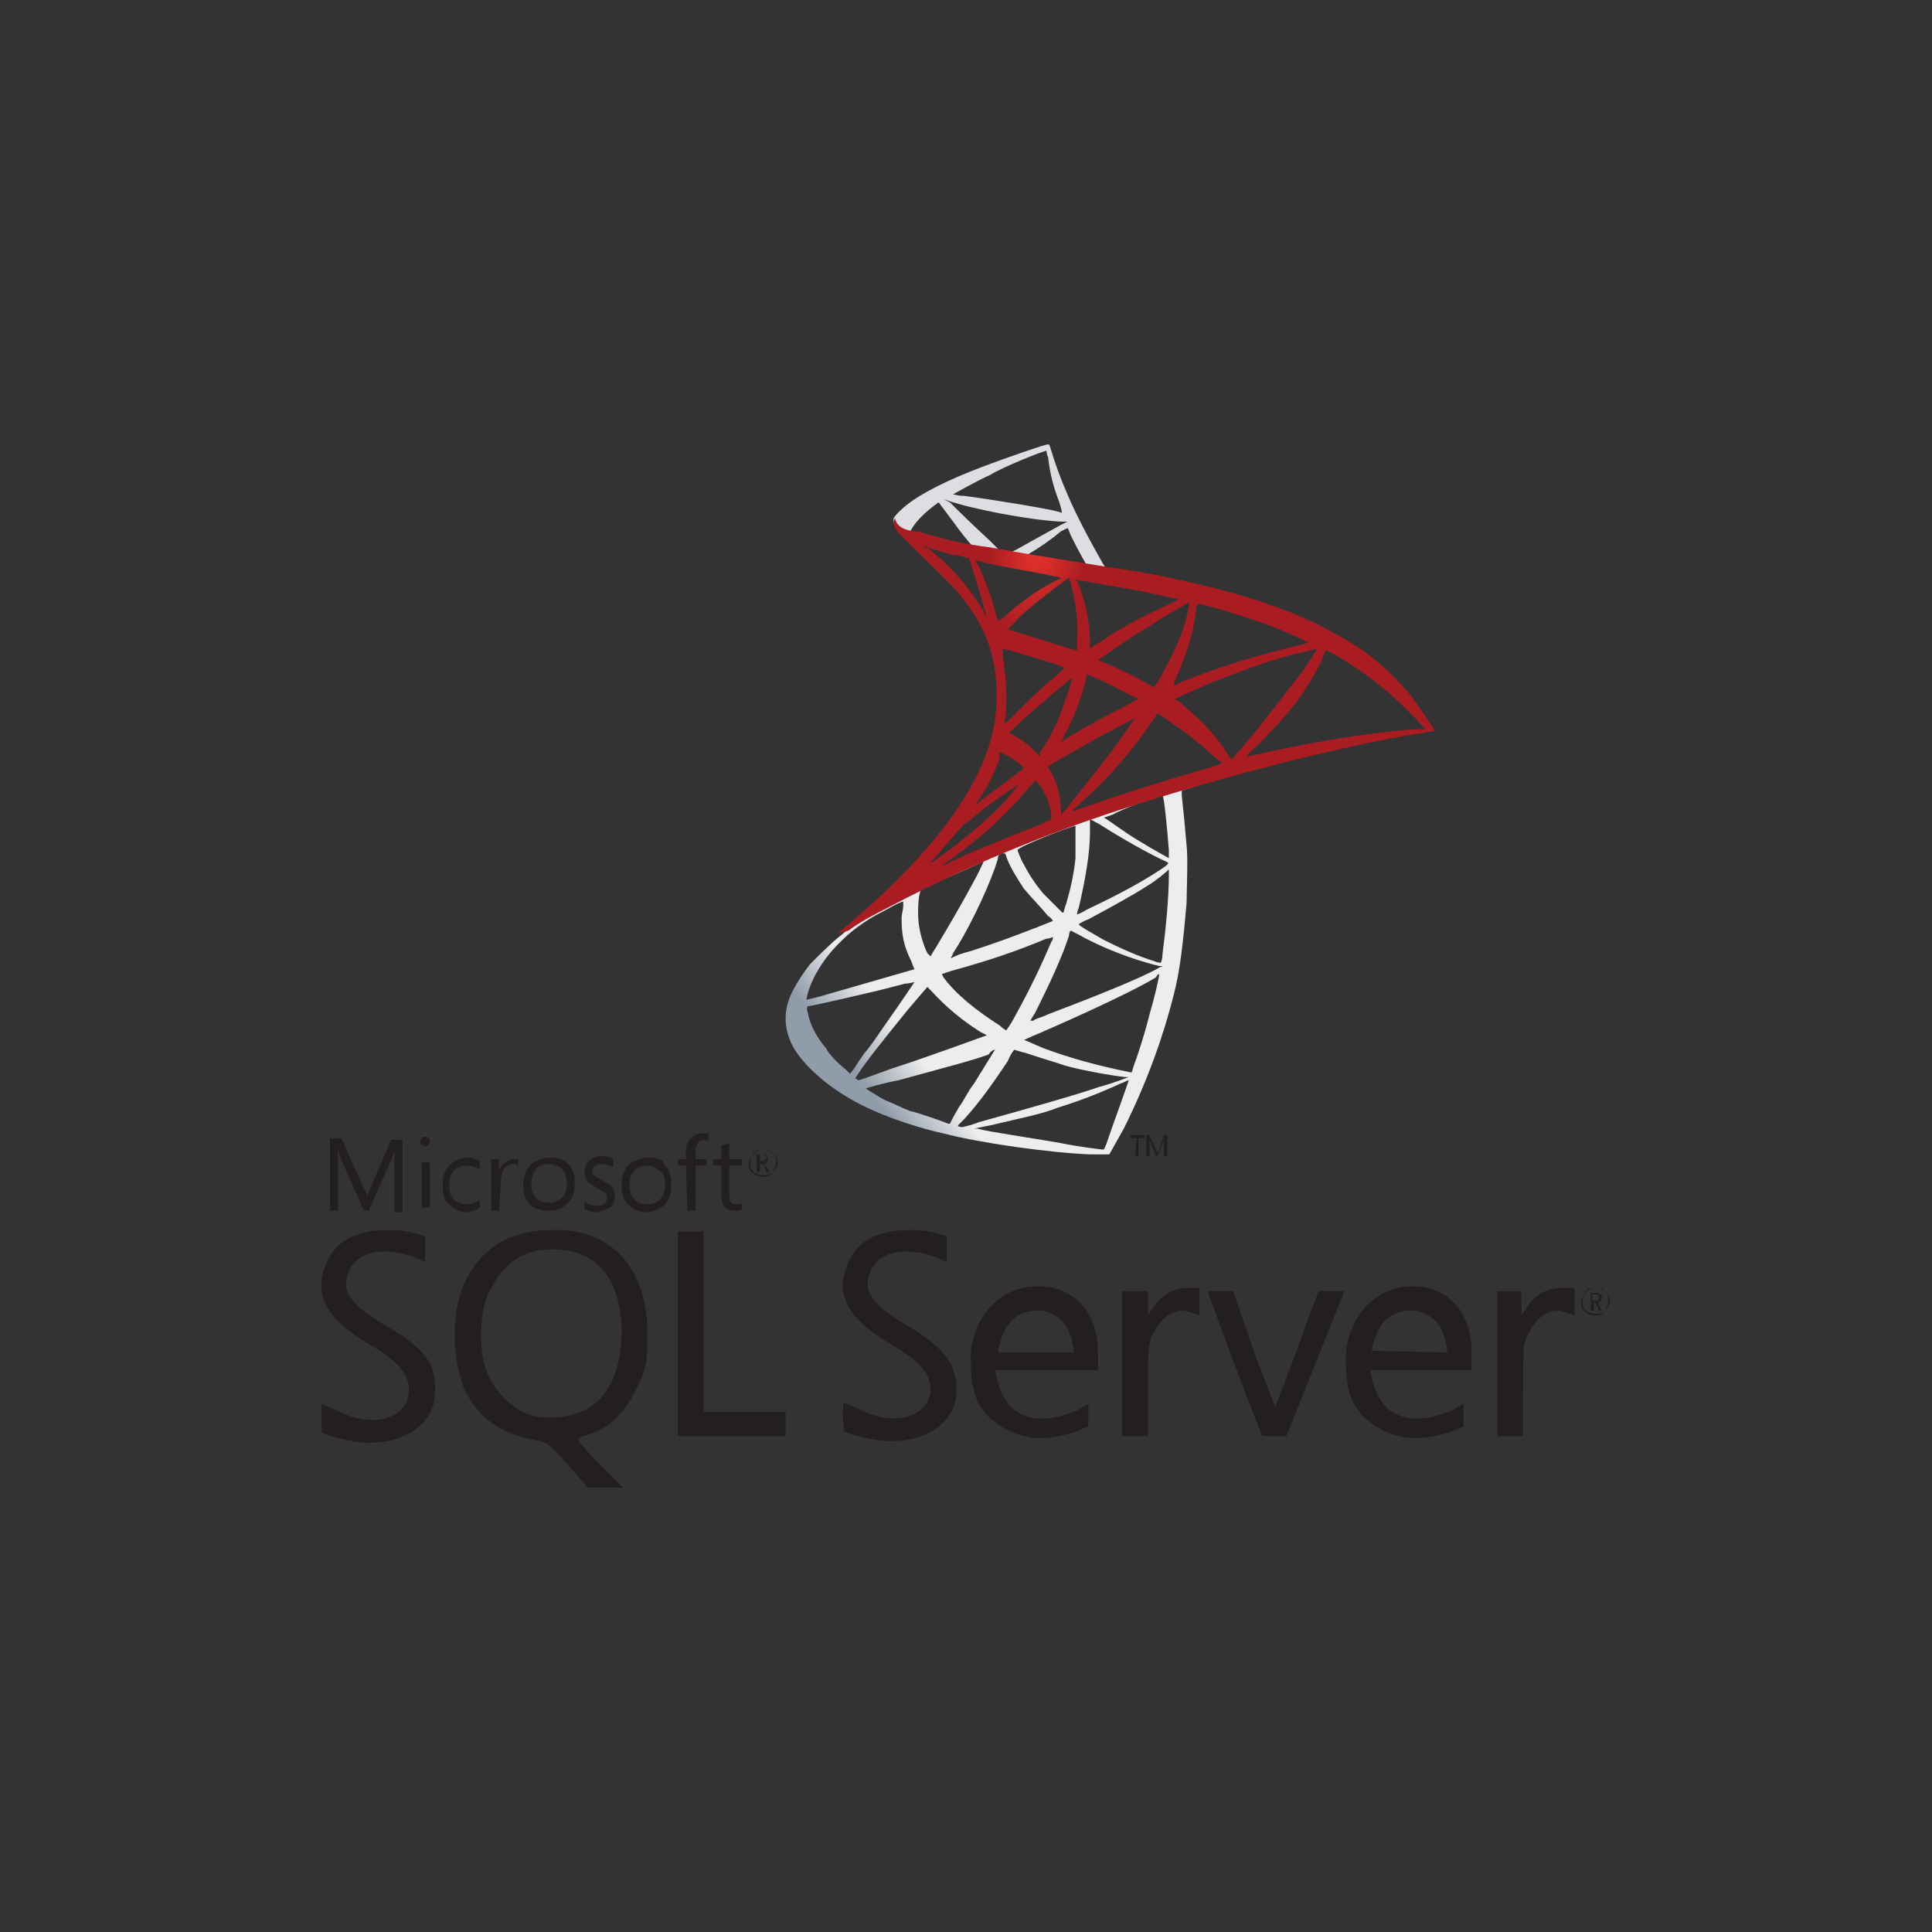 <?xml version="1.0" encoding="UTF-8"?> <svg xmlns="http://www.w3.org/2000/svg" xmlns:xlink="http://www.w3.org/1999/xlink" version="1.1" id="Слой_1" x="0px" y="0px" viewBox="0 0 120 120" style="enable-background:new 0 0 120 120;" xml:space="preserve"><rect x="0" y="0" width="120" height="120" fill="#333333" stroke="none"/> <style type="text/css"> .st0{fill:url(#SVGID_1_);} .st1{fill:url(#SVGID_00000078747927209238012660000017918768252427530894_);} .st2{fill:url(#SVGID_00000029032482616761702770000002079339275101034391_);} .st3{fill:#231F1F;} </style> <g> <linearGradient id="SVGID_1_" gradientUnits="userSpaceOnUse" x1="-1397.724" y1="608.287" x2="-1397.718" y2="608.287" gradientTransform="matrix(539.015 -318.493 318.493 539.015 559714.438 -772974.062)"> <stop offset="0" style="stop-color:#909CA9"></stop> <stop offset="1" style="stop-color:#EDEDEE"></stop> </linearGradient> <path class="st0" d="M74.3,48.2l-8.8,2.9l-7.7,3.4l-2.1,0.6c-0.5,0.5-1.1,1.1-1.8,1.6c-0.7,0.6-1.3,1.1-1.8,1.5 c-0.5,0.4-1.3,1.2-1.8,1.7c-0.6,0.8-1.1,1.6-1.3,2.2c-0.4,1.1-0.2,2.3,0.5,3.3c0.9,1.3,2.7,2.7,4.8,3.6c1.1,0.5,2.9,1.1,4.3,1.4 c2.3,0.6,6.6,1.2,9.1,1.3c0.5,0,1.1,0,1.2,0c0,0,0.4-0.7,0.9-1.6c1.5-3,2.5-5.9,3.1-8.3c0.4-1.5,0.6-3.4,0.8-5.7 c0-0.7,0.1-2.8,0-3.6c-0.1-1.2-0.2-2.2-0.3-3.1c0-0.1,0-0.3,0-0.3c0,0,0.1,0,1.2-0.4L74.3,48.2z M72.2,49.4c0.1,0,0.3,2.1,0.4,3.4 c0,0.3,0,0.5,0,0.5c0,0-1.1-0.6-1.9-1.1c-0.7-0.4-1.9-1.3-2.1-1.4c-0.1,0-0.1,0,0.5-0.2C70,50.1,72.1,49.4,72.2,49.4z M67.7,50.9 c0.1,0,0.2,0.1,0.6,0.3c1.4,0.9,3.2,1.9,4.1,2.3c0.2,0.1,0.3,0.1-0.3,0.5c-1.2,0.8-2.7,1.6-4.6,2.5c-0.3,0.2-0.6,0.3-0.6,0.3 c0,0,0-0.2,0.1-0.4c0.4-1.7,0.7-3.4,0.7-4.7C67.7,50.9,67.7,50.9,67.7,50.9L67.7,50.9z M66.8,51.3c0,0,0,1.5,0,2 c-0.1,1-0.3,1.9-0.6,2.9c-0.1,0.2-0.1,0.5-0.2,0.5c0,0-0.9-0.9-1.2-1.2c-0.5-0.6-0.9-1.2-1.2-1.8c-0.2-0.3-0.4-0.9-0.4-0.9 C63.2,52.6,66.8,51.2,66.8,51.3L66.8,51.3z M62.4,53c0,0,0.1,0.1,0.1,0.2c0.2,0.6,0.7,1.4,1.1,2c0.5,0.6,1.1,1.2,1.5,1.7 c0.2,0.1,0.3,0.3,0.3,0.3c0,0,0,0-1,0.4c-1.3,0.5-2.6,1-4.2,1.5c-0.4,0.1-0.7,0.2-1.1,0.4c-0.1,0,0,0,0.1-0.3 c0.8-1.2,2-3.6,2.6-5.3c0.1-0.3,0.2-0.6,0.2-0.7c0-0.1,0.1-0.1,0.2-0.2C62.4,53,62.4,53,62.4,53L62.4,53z M61.1,53.5 c0,0-0.3,0.7-0.7,1.4c-0.7,1.3-1.4,2.5-2.3,4c-0.2,0.3-0.3,0.5-0.3,0.5c0,0,0,0-0.2-0.2c-0.2-0.4-0.4-1-0.5-1.6 c-0.1-0.5-0.1-1.4,0-2c0.1-0.4,0.1-0.4,0.3-0.5C58.3,54.8,61.1,53.5,61.1,53.5L61.1,53.5z M72.6,54v0.3c0,1.5-0.2,3.5-0.4,5 c0,0.3-0.1,0.5-0.1,0.5c0,0-0.2,0-0.4-0.1c-1-0.3-2.1-0.8-3.1-1.3c-0.7-0.4-1.6-0.9-1.6-1c0,0,0.3-0.2,0.6-0.3 c1.3-0.7,2.6-1.4,3.7-2.1C71.8,54.7,72.4,54.2,72.6,54L72.6,54z M56.1,56c0,0,0,0,0,0.3c0,0.2-0.1,0.5-0.1,0.7c0,1,0.1,1.7,0.6,2.7 c0.1,0.3,0.2,0.5,0.2,0.5c0,0-4.5,1.3-5.9,1.7c-0.4,0.1-0.8,0.2-0.8,0.2c0,0,0,0,0-0.1c0.2-1,0.9-2.3,2-3.4 c0.7-0.7,1.2-1.1,2.2-1.7C54.9,56.6,55.9,56,56.1,56C56,56,56,56,56.1,56L56.1,56z M66.5,57.8c0,0,0.2,0.1,0.4,0.2 c1.4,0.8,3.4,1.6,5.1,2l0.2,0l-0.2,0.1C71,60.7,68,61.9,65.1,63c-0.4,0.2-0.9,0.3-0.9,0.4c-0.1,0-0.2,0-0.2,0s0.1-0.2,0.3-0.5 c0.8-1.6,1.7-3.5,2.1-4.8C66.4,57.9,66.5,57.8,66.5,57.8L66.5,57.8z M65.4,58.2c0,0,0,0.2-0.1,0.3c-0.6,1.4-1.3,2.9-2.3,4.7 c-0.2,0.4-0.5,0.8-0.5,0.8s-0.2-0.1-0.4-0.3c-1.4-0.9-2.7-1.9-3.5-3l-0.1-0.2l0.6-0.2c2.2-0.6,4-1.2,5.9-2 C65.2,58.3,65.4,58.2,65.4,58.2L65.4,58.2z M72,60.5c0,0.2-0.3,1.5-0.6,2.5c-0.2,0.8-0.4,1.5-0.8,2.7c-0.2,0.5-0.3,0.9-0.3,0.9 s0,0-0.1,0c-2-0.4-3.8-0.9-5.4-1.5c-0.5-0.2-1.1-0.5-1.2-0.5c0,0,0.4-0.2,0.9-0.4c3-1.3,6.2-2.8,7.3-3.5C71.9,60.5,72,60.5,72,60.5 L72,60.5z M56.8,61c0,0-0.8,1.2-2,2.9c-0.4,0.6-0.9,1.3-1.1,1.5c-0.2,0.3-0.5,0.7-0.6,0.9l-0.3,0.4l-0.3-0.3 c-0.4-0.3-1-0.9-1.2-1.3c-0.6-0.7-1-1.5-1.1-2.1c-0.1-0.3-0.1-0.5,0-0.5c0.1,0,1.9-0.4,3.6-0.8c0.9-0.2,2-0.5,2.4-0.6 C56.4,61.1,56.8,61,56.8,61L56.8,61z M57.6,61.3l0.2,0.2c1,1.1,2,1.9,3.1,2.6c0.2,0.1,0.4,0.2,0.4,0.2c0,0-4.1,1.5-6,2.1 c-1.1,0.4-1.9,0.7-2,0.7l-0.1-0.1L53.1,67l0.2-0.3c0.6-0.9,1.4-1.9,3.1-4L57.6,61.3z M63,65.2c0,0,0.3,0.1,0.7,0.2 c0.9,0.3,1.6,0.5,2.5,0.8c1.1,0.3,2.8,0.6,3.7,0.7c0.2,0,0.2,0,0.2,0c0,0-1,0.4-1.8,0.6c-1.1,0.4-4.6,1.4-7.5,2.2 c-0.5,0.2-1,0.3-1,0.3c-0.1,0-0.3,0-0.3-0.1c0,0,0.2-0.2,0.4-0.4c1-1.1,1.9-2.4,2.7-3.6C62.8,65.4,63,65.2,63,65.2L63,65.2z M61.8,65.2c0,0-0.5,0.8-1.3,2.1c-0.4,0.5-0.7,1.2-0.9,1.4c-0.1,0.2-0.3,0.5-0.4,0.7l-0.2,0.4l-0.1,0c-0.2-0.1-1.9-0.7-2.4-0.8 c-0.5-0.2-1.1-0.5-1.6-0.7c-0.5-0.3-1.2-0.7-1.1-0.7c0,0,0.9-0.3,2-0.5c2.9-0.8,4.5-1.2,5.6-1.6C61.6,65.2,61.8,65.2,61.8,65.2 L61.8,65.2z M70.1,67.1c0,0.1-1.1,3.1-1.4,4c-0.1,0.2-0.1,0.3-0.2,0.3c-0.1,0-1.7-0.2-2.6-0.4c-1.7-0.3-4.5-0.7-5.2-0.9l-0.2,0 l1-0.2c2.1-0.5,3.2-0.7,4.2-1.1c1.3-0.4,2.6-0.9,3.9-1.5C69.9,67.2,70,67.1,70.1,67.1z"></path> <linearGradient id="SVGID_00000002358658589947335070000004510363460139498884_" gradientUnits="userSpaceOnUse" x1="-1398.455" y1="619.953" x2="-1398.449" y2="619.953" gradientTransform="matrix(433.704 0 0 433.704 606571.25 -268844.25)"> <stop offset="0" style="stop-color:#939FAB"></stop> <stop offset="1" style="stop-color:#DCDEE1"></stop> </linearGradient> <path style="fill:url(#SVGID_00000002358658589947335070000004510363460139498884_);" d="M65.1,27.6c-0.2,0-2.5,0.8-4.1,1.4 c-2.1,0.8-3.7,1.6-4.6,2.3c-0.4,0.3-0.8,0.7-0.9,0.9c0,0.1,0,0.2,0,0.2l0.9,0.9l2.1,0.7l5.1,0.9l5.8,1l0.1-0.5h0l-0.8-0.1l-0.2-0.3 c-0.8-1.4-1.7-3.1-2.2-4.3c-0.4-0.9-0.8-2-1-2.7C65.2,27.7,65.2,27.6,65.1,27.6L65.1,27.6z M65,28c0,0,0,0.2,0.1,0.4 c0.1,0.9,0.3,1.8,0.7,2.8c0.2,0.7,0.2,0.7,0,0.6c-0.7-0.2-3.7-0.7-5.9-1c-0.4,0-0.7-0.1-0.7-0.1c0,0,1.6-0.9,2.3-1.2 C62.3,29,64.8,28,65,28L65,28z M58.6,31l0.3,0.1c1.4,0.5,5,1.2,7,1.3c0.2,0,0.4,0,0.4,0s-0.2,0.1-0.4,0.2c-0.9,0.5-2,1.1-2.7,1.5 c-0.2,0.1-0.4,0.2-0.4,0.2s-0.2,0-0.3,0l-0.3,0l-0.7-0.7c-1.2-1.1-2.1-2-2.5-2.4L58.6,31z M58.3,31.2l0.9,1.2 c0.5,0.7,1,1.3,1.1,1.4c0.1,0.1,0.2,0.3,0.2,0.3c0,0-1.4-0.2-2.1-0.4c-0.7-0.2-1-0.2-1.5-0.4l-0.4-0.1v-0.1 C56.7,32.6,57.3,31.9,58.3,31.2L58.3,31.2z M66.3,32.8c0,0,0.1,0.1,0.1,0.2c0.2,0.5,0.9,1.8,1.1,2.1c0,0.1,0.2,0.1-0.8-0.1 c-2.3-0.4-3-0.5-3-0.5c0,0,0.1,0,0.2-0.1c0.7-0.4,1.4-0.9,2-1.4C66.1,32.9,66.3,32.8,66.3,32.8C66.3,32.8,66.3,32.8,66.3,32.8z"></path> <radialGradient id="SVGID_00000082360380555862195950000017258201413961600417_" cx="-1397.966" cy="607.728" r="5.929215e-03" gradientTransform="matrix(-552.962 -83.061 167.988 -1105.923 -875044.75 556028.375)" gradientUnits="userSpaceOnUse"> <stop offset="0" style="stop-color:#EE352C"></stop> <stop offset="1" style="stop-color:#A91D22"></stop> </radialGradient> <path style="fill:url(#SVGID_00000082360380555862195950000017258201413961600417_);" d="M55.6,32.2c0,0-0.2,0.2,0,0.6 c0.1,0.2,0.4,0.5,0.6,0.7c0,0,3,2.9,3.3,3.3c1.6,1.9,2.4,3.8,2.4,6.3c0,1.7-0.3,3.1-1.1,4.8c-1.4,3-4.3,6.4-8.8,10.1l0.7-0.2 c0.4-0.3,1-0.7,2.4-1.4c3.2-1.7,6.7-3.3,11-4.9c6.2-2.3,16.5-5.1,22.4-6l0.6-0.1l-0.1-0.2c-0.5-0.8-0.9-1.3-1.3-1.9 c-1.3-1.6-2.8-2.9-4.7-3.9c-2.6-1.5-6-2.6-10.3-3.5c-0.8-0.2-2.6-0.5-4-0.7c-3.1-0.5-5-0.8-7.2-1.2c-0.8-0.1-2-0.3-2.7-0.5 c-0.4-0.1-1.2-0.3-1.8-0.5C56.4,33,55.7,32.8,55.6,32.2L55.6,32.2z M57.3,33.9c0,0,0.1,0,0.3,0.1c0.3,0.1,0.6,0.2,1,0.3 c0.3,0.1,0.6,0.2,0.9,0.2c0.4,0.1,0.7,0.2,0.7,0.2c0,0,0.7,2.2,0.9,3c0.1,0.3,0.2,0.6,0.2,0.6s-0.1-0.1-0.2-0.3 c-0.8-1.4-2-2.8-3.4-3.9C57.4,34,57.3,33.9,57.3,33.9L57.3,33.9z M60.6,34.8c0,0,0.2,0,0.4,0.1c1.1,0.3,3.2,0.6,4.5,0.9 c0.2,0,0.4,0.1,0.4,0.1s-0.1,0.1-0.2,0.1c-0.2,0.1-1.1,0.6-1.4,0.8c-0.7,0.5-1.4,1-1.9,1.5L62,38.6c0,0,0-0.1-0.1-0.3 c-0.2-0.9-0.7-2.3-1.2-3.3C60.6,35,60.6,34.8,60.6,34.8C60.6,34.8,60.6,34.8,60.6,34.8L60.6,34.8z M66.4,35.9c0,0,0.1,0.2,0.2,0.7 c0.2,1,0.4,2.1,0.3,3.1c0,0.3,0,0.5,0,0.6l0,0.1l-0.4-0.1c-0.7-0.2-1.9-0.6-2.9-0.9c-0.6-0.2-1-0.3-1-0.3c0,0,0.8-0.9,1.2-1.2 C64.5,37.3,66.3,35.9,66.4,35.9L66.4,35.9z M66.8,36c0,0,2.8,0.5,4,0.7c0.9,0.2,2.3,0.5,2.4,0.5c0,0-0.1,0.1-0.5,0.3 c-1.8,0.8-3.1,1.5-4.4,2.4c-0.4,0.2-0.6,0.4-0.6,0.4s0-0.2,0-0.4c0-1.3-0.3-2.5-0.7-3.6C66.9,36.1,66.8,36,66.8,36z M73.9,37.4 c0,0-0.1,0.6-0.2,0.9c-0.2,1-0.9,2.5-1.7,3.9c-0.1,0.2-0.3,0.4-0.3,0.5c0,0-0.2-0.1-0.4-0.2c-0.8-0.5-1.7-0.9-2.6-1.3 c-0.3-0.1-0.5-0.2-0.5-0.2c0,0,2.1-1.5,3.2-2.1C72.4,38.2,73.9,37.4,73.9,37.4z M74.4,37.5c0.1,0,1.3,0.3,1.9,0.5 c1.6,0.5,3.4,1.1,4.5,1.7l0.5,0.2L81,40c-2.9,0.7-5.3,1.4-7.7,2.4c-0.2,0.1-0.4,0.2-0.4,0.2c0,0,0-0.2,0.1-0.4 c0.7-1.5,1.2-3.1,1.3-4.5C74.4,37.6,74.4,37.5,74.4,37.5L74.4,37.5z M62.3,40.3c0,0,0.9,0.2,1.4,0.4c0.8,0.2,2.4,0.7,2.4,0.8 c0,0-0.2,0.2-0.4,0.4c-0.9,0.7-1.7,1.5-2.7,2.5c-0.3,0.3-0.5,0.5-0.6,0.5s0,0,0-0.1c0.2-1.1,0.1-2.6-0.1-4 C62.3,40.4,62.3,40.3,62.3,40.3L62.3,40.3z M81.8,40.3c0,0-0.4,0.7-0.7,1.1c-0.4,0.6-1,1.3-2.3,3c-0.7,0.9-1.5,1.9-1.8,2.2 c-0.3,0.3-0.5,0.6-0.5,0.6c0,0-0.1-0.1-0.2-0.3c-0.7-1.1-1.6-2.1-2.7-3c-0.2-0.2-0.4-0.4-0.5-0.4c-0.1,0-0.1-0.1-0.1-0.1 c0,0,1.1-0.5,2-0.9c1.5-0.6,3.6-1.4,5.1-1.8C81,40.5,81.8,40.3,81.8,40.3z M82.4,40.4c0,0,0.2,0.1,0.4,0.2c1.6,0.9,3.2,2.1,4.5,3.4 c0.4,0.4,1.2,1.2,1.2,1.3c0,0-0.3,0-0.7,0c-2.8,0.2-6.4,0.8-9.9,1.6c-0.2,0-0.4,0.1-0.5,0.1c0,0,0.2-0.3,0.6-0.6c2-2,3-3.2,4.1-5.4 C82.2,40.7,82.3,40.4,82.4,40.4C82.3,40.4,82.3,40.4,82.4,40.4L82.4,40.4z M67.5,41.9c0.1,0,1,0.4,1.6,0.7c0.6,0.3,1.5,0.8,1.6,0.8 c0,0-0.3,0.2-0.7,0.4c-1.2,0.6-2.3,1.2-3.5,1.9c-0.3,0.2-0.6,0.4-0.6,0.4c0,0,0,0,0.2-0.4c0.6-1.1,1.1-2.4,1.4-3.7 C67.4,42,67.5,41.9,67.5,41.9L67.5,41.9z M66.6,42.1c0,0-0.2,0.8-0.4,1.3c-0.3,0.9-0.7,1.9-1.2,2.7c-0.1,0.2-0.3,0.5-0.4,0.6 L64.6,47l-0.4-0.4c-0.4-0.4-0.8-0.7-1.2-0.9c-0.2-0.1-0.3-0.2-0.3-0.2c0,0,1.1-1.1,2-1.8C65.3,43.1,66.6,42.1,66.6,42.1z M71.9,44.3l0.3,0.2c0.7,0.5,1.6,1.1,2.3,1.7c0.4,0.3,1.1,1,1.3,1.1l0.1,0.1l-0.5,0.2c-3.1,0.9-5.4,1.6-8.2,2.6 c-0.3,0.1-0.6,0.2-0.6,0.2c0,0-0.1,0,0.6-0.6c1.8-1.6,3.3-3.4,4.5-5.2L71.9,44.3z M70.5,44.6c0,0-0.9,1.3-1.4,2 c-0.7,0.9-1.8,2.3-2.6,3.3c-0.3,0.4-0.6,0.7-0.6,0.7s0-0.1,0-0.2c0-0.8-0.2-1.7-0.6-2.4c-0.2-0.3-0.2-0.4-0.2-0.4 c0.1-0.1,2.1-1.2,3.3-1.9C69.2,45.3,70.5,44.6,70.5,44.6z M62.1,46.7c0,0,0.2,0.1,0.4,0.2c0.4,0.2,0.8,0.5,1.1,0.8 c0,0-0.2,0.2-0.4,0.3c-0.6,0.5-1.6,1.2-2.1,1.6c-0.6,0.5-0.6,0.5-0.5,0.4c0.4-0.7,0.7-1.1,0.9-1.5c0.2-0.4,0.4-0.9,0.6-1.4 C62,46.8,62.1,46.7,62.1,46.7L62.1,46.7z M64.3,48.5c0,0,0.1,0,0.3,0.3c0.4,0.6,0.7,1.3,0.7,2l0,0.1l-0.9,0.4 c-1.6,0.6-3.2,1.3-4.2,1.7c-0.3,0.1-0.8,0.4-1.1,0.5c-0.3,0.2-0.6,0.3-0.6,0.3s0.2-0.2,0.5-0.4c2-1.4,3.7-3,5-4.6 C64.2,48.6,64.3,48.5,64.3,48.5L64.3,48.5z M63.3,48.7c0,0-0.7,0.9-1.2,1.4c-1.3,1.3-2.6,2.3-4.1,3.4c-0.2,0.1-0.4,0.2-0.4,0.3 c0,0,0,0,0.7-0.8c0.4-0.5,0.8-0.9,1.2-1.4c0.3-0.3,0.3-0.4,0.7-0.6C61,50.2,63.3,48.7,63.3,48.7z"></path> <path class="st3" d="M34.4,76.4c-0.1,0-0.2,0-0.4,0c-2.5,0.1-4.2,1.2-5.2,3.4c-0.8,1.9-0.7,4.5,0,6.4c0.9,1.9,2.3,2.9,4.7,3.3 c0.5,0.1,0.8,0.4,1.8,1.5l1.2,1.4h2.2l-1.4-1.4c-0.8-0.8-1.4-1.5-1.4-1.6c0-0.1,0.3-0.2,0.7-0.3c1.2-0.4,2.2-1.3,2.9-2.8 c0.6-1.2,0.7-1.5,0.7-3C40.4,79,38.1,76.3,34.4,76.4L34.4,76.4z M36.3,87.6c-1.1,0.5-2.6,0.6-3.6,0.2c-1-0.4-2-1.4-2.5-2.7 c-0.5-1.3-0.4-3.8,0.2-4.9c0.9-1.8,2.1-2.6,3.9-2.6c2.6,0,4.1,1.6,4.3,4.6C38.7,84.9,37.9,86.8,36.3,87.6L36.3,87.6z M73.8,80 c-0.9,0-1.6,0.4-2.1,1.1l-0.4,0.6v-1.5h-1.6v9h1.6v-2.9c0-2.6,0-2.9,0.4-3.6c0.5-1,1.4-1.5,2.2-1.2l0.6,0.2V80L73.8,80z M64.5,79.9 c-0.3,0-0.6,0-1,0.1c-2.1,0.5-3.3,2.6-3.2,4.6c0,1.7,0.3,2.6,1.2,3.5c1.7,1.4,3.3,1.5,5.4,0.8c0.4-0.2,0.7-0.3,0.7-0.3v-1.4 l-0.7,0.4c-1.7,0.7-3,0.7-4-0.1c-0.7-0.7-0.9-1.5-1.1-2.4h6.4V84C68.2,81.5,66.7,79.9,64.5,79.9L64.5,79.9z M62,83.9 c0,0,0.2-1.5,1.1-2.1c0.4-0.3,0.9-0.4,1.4-0.4s0.9,0.2,1.3,0.5c0.8,0.6,0.9,2.1,0.9,2.1H62z M23.9,82.3c-1.7-1-2.5-1.8-2.4-2.7 c0.3-2.4,3.3-2.1,4.9-1.2l0-1.6c0,0-0.9-0.4-2.2-0.4c-2,0-3.3,0.6-3.9,2c-0.9,2-0.1,3.5,2.8,5.2c1.6,0.9,2.3,1.8,2.3,2.7 c0,1.8-2.2,2.5-4.5,1.3c-0.5-0.2-0.9-0.4-0.9-0.4c-0.1,0.5,0,1.8,0,1.8s0.7,0.3,1.8,0.5c2.6,0.5,5-0.7,5.2-2.7 C27.2,84.8,26.5,83.8,23.9,82.3L23.9,82.3z M87.8,79.9c-0.3,0-0.6,0-1,0.1c-2.1,0.5-3.3,2.6-3.2,4.6c0,1.7,0.3,2.6,1.2,3.5 c1.7,1.4,3.3,1.5,5.4,0.8c0.4-0.2,0.7-0.3,0.7-0.3v-1.4l-0.7,0.4c-1.7,0.7-3,0.7-4-0.1c-0.7-0.7-0.9-1.4-1.1-2.4h6.3v-1.2 C91.4,81.5,89.9,79.9,87.8,79.9z M85.2,83.9c0,0,0.2-1.5,1.1-2.1c0.4-0.3,0.9-0.4,1.4-0.4c0.5,0,0.9,0.2,1.3,0.5 c0.8,0.6,0.9,2.1,0.9,2.1L85.2,83.9z M56.3,82.3c-1.7-1-2.5-1.8-2.4-2.7c0.3-2.4,3.3-2.1,4.9-1.2l0-1.6c0,0-0.9-0.4-2.2-0.4 c-2,0-3.3,0.6-3.9,2c-0.9,2-0.1,3.5,2.8,5.2c1.6,0.9,2.3,1.8,2.3,2.6c0,1.8-2.2,2.5-4.5,1.3c-0.5-0.2-0.9-0.4-0.9-0.4 c-0.1,0.5,0,1.8,0,1.8s0.7,0.3,1.8,0.5c2.6,0.5,5-0.7,5.2-2.7C59.5,84.8,58.8,83.8,56.3,82.3L56.3,82.3z M97,80 c-0.9,0-1.6,0.4-2.1,1.1l-0.4,0.6v-1.5H93v9h1.6v-2.9c0-2.6,0-2.9,0.4-3.6c0.5-1,1.4-1.5,2.2-1.2l0.6,0.2V80L97,80z M43.7,82.2 v-5.7h-1.6v12.7h6.7v-1.5h-5.1L43.7,82.2z M80.5,84l-1.3,3.4L77.9,84l-1.3-3.8H75c1.1,3,2.2,6,3.4,9c0.5,0,1,0,1.5,0l1.8-4.5 l1.8-4.5h-1.6C81.9,80.2,81.2,82,80.5,84z M47.4,73.1c0.3,0,0.5-0.1,0.6-0.3c0.2-0.2,0.3-0.4,0.3-0.6c0-0.3-0.1-0.5-0.3-0.6 c-0.2-0.2-0.4-0.2-0.6-0.2c-0.3,0-0.5,0.1-0.6,0.3c-0.2,0.2-0.3,0.4-0.3,0.6c0,0.3,0.1,0.5,0.3,0.6C46.9,73,47.1,73.1,47.4,73.1z M46.8,71.6c0.2-0.2,0.3-0.2,0.6-0.2c0.2,0,0.4,0.1,0.6,0.2c0.2,0.2,0.2,0.3,0.2,0.6c0,0.2-0.1,0.4-0.2,0.6 c-0.2,0.2-0.4,0.2-0.6,0.2c-0.2,0-0.4-0.1-0.6-0.2c-0.2-0.2-0.2-0.4-0.2-0.6C46.6,72,46.7,71.8,46.8,71.6z M47.2,72.3h0.1 c0.1,0,0.2,0.1,0.2,0.2l0.1,0.3h0.2l-0.2-0.3c-0.1-0.1-0.1-0.2-0.2-0.2c0.1,0,0.2,0,0.2-0.1c0,0,0.1-0.1,0.1-0.2 c0-0.1,0-0.2-0.1-0.2c-0.1-0.1-0.2-0.1-0.3-0.1H47v1.1h0.2L47.2,72.3z M47.2,71.7h0.2c0.1,0,0.2,0,0.2,0c0,0,0,0.1,0,0.2 c0,0.1-0.1,0.2-0.2,0.2h-0.2L47.2,71.7z M21,72.2c0-0.4,0-0.7,0-0.9c0,0.2,0.1,0.4,0.1,0.5l1.5,3.4h0.3l1.5-3.4 c0-0.1,0.1-0.2,0.1-0.4h0c0,0.4,0,0.6,0,0.9v3H25v-4.5h-0.7L23,73.8c0,0.1-0.1,0.3-0.2,0.5h0c0-0.1-0.1-0.3-0.2-0.5l-1.4-3.1h-0.7 v4.5h0.5L21,72.2z M26.2,72.2h0.5V75h-0.5V72.2z M26.4,71.2c0.1,0,0.2,0,0.2-0.1c0.1-0.1,0.1-0.1,0.1-0.2c0-0.1,0-0.2-0.1-0.2 c-0.1-0.1-0.2-0.1-0.2-0.1c-0.1,0-0.2,0-0.2,0.1c-0.1,0.1-0.1,0.2-0.1,0.2c0,0.1,0,0.2,0.1,0.2C26.2,71.1,26.3,71.2,26.4,71.2z M29.8,75v-0.5c-0.2,0.2-0.5,0.3-0.8,0.3c-0.3,0-0.6-0.1-0.8-0.3c-0.2-0.2-0.3-0.5-0.3-0.9c0-0.4,0.1-0.7,0.3-0.9s0.5-0.3,0.8-0.3 c0.3,0,0.5,0.1,0.8,0.2v-0.5c-0.2-0.1-0.5-0.2-0.7-0.2c-0.5,0-0.9,0.2-1.2,0.5c-0.3,0.3-0.4,0.7-0.4,1.3c0,0.5,0.1,0.9,0.4,1.1 c0.3,0.3,0.7,0.5,1.1,0.5C29.3,75.2,29.6,75.2,29.8,75z M31.1,73.5c0-0.4,0.1-0.7,0.2-0.9c0.2-0.2,0.3-0.3,0.5-0.3 c0.2,0,0.3,0,0.4,0.1V72c-0.1,0-0.2,0-0.3,0c-0.2,0-0.4,0.1-0.5,0.2c-0.2,0.1-0.3,0.3-0.4,0.5h0V72h-0.5v3.2h0.5L31.1,73.5z M34.1,75.2c0.5,0,0.9-0.2,1.2-0.5c0.3-0.3,0.4-0.7,0.4-1.2c0-0.5-0.1-0.9-0.4-1.2c-0.3-0.3-0.6-0.4-1.1-0.4 c-0.5,0-0.9,0.2-1.2,0.4c-0.3,0.3-0.5,0.7-0.5,1.3c0,0.5,0.1,0.9,0.4,1.2C33.2,75.1,33.6,75.2,34.1,75.2L34.1,75.2z M33.3,72.6 c0.2-0.2,0.5-0.3,0.8-0.3c0.3,0,0.6,0.1,0.8,0.3c0.2,0.2,0.3,0.5,0.3,0.9s-0.1,0.7-0.3,0.9c-0.2,0.2-0.4,0.3-0.8,0.3 s-0.6-0.1-0.8-0.3C33.1,74.2,33,74,33,73.6C33,73.2,33.1,72.9,33.3,72.6z M37.9,75c0.2-0.2,0.3-0.4,0.3-0.7c0-0.2-0.1-0.4-0.2-0.6 c-0.1-0.1-0.3-0.2-0.6-0.4c-0.2-0.1-0.4-0.2-0.5-0.3c-0.1-0.1-0.1-0.2-0.1-0.3c0-0.1,0-0.2,0.2-0.3c0.1-0.1,0.2-0.1,0.4-0.1 c0.3,0,0.5,0.1,0.7,0.2v-0.5c-0.2-0.1-0.4-0.2-0.7-0.2c-0.3,0-0.6,0.1-0.8,0.3c-0.2,0.2-0.3,0.4-0.3,0.7c0,0.2,0.1,0.4,0.2,0.6 c0.1,0.1,0.3,0.2,0.6,0.4s0.4,0.2,0.5,0.3c0.1,0.1,0.1,0.2,0.1,0.3c0,0.3-0.2,0.5-0.6,0.5c-0.3,0-0.6-0.1-0.8-0.3v0.5 c0.2,0.1,0.5,0.2,0.8,0.2C37.4,75.2,37.7,75.1,37.9,75L37.9,75z M40.3,71.9c-0.5,0-0.9,0.2-1.2,0.4c-0.3,0.3-0.5,0.7-0.5,1.3 c0,0.5,0.1,0.9,0.4,1.2c0.3,0.3,0.7,0.5,1.1,0.5s0.9-0.2,1.2-0.5c0.3-0.3,0.4-0.7,0.4-1.2c0-0.5-0.1-0.9-0.4-1.2 C41.2,72,40.8,71.9,40.3,71.9L40.3,71.9z M41.3,73.6c0,0.4-0.1,0.7-0.3,0.9c-0.2,0.2-0.4,0.3-0.8,0.3s-0.6-0.1-0.8-0.3 c-0.2-0.2-0.3-0.5-0.3-0.9c0-0.4,0.1-0.7,0.3-0.9c0.2-0.2,0.5-0.3,0.8-0.3s0.6,0.1,0.7,0.3C41.2,72.8,41.3,73.1,41.3,73.6 L41.3,73.6z M42.7,75.2h0.5v-2.8h0.7V72h-0.7v-0.5c0-0.4,0.2-0.7,0.5-0.7c0.1,0,0.2,0,0.3,0.1v-0.5c-0.1,0-0.2,0-0.4,0 c-0.3,0-0.5,0.1-0.7,0.3c-0.2,0.2-0.3,0.5-0.3,0.8V72h-0.5v0.4h0.5L42.7,75.2z M44.8,74.3c0,0.6,0.3,0.9,0.8,0.9 c0.2,0,0.4,0,0.5-0.1v-0.4c-0.1,0.1-0.2,0.1-0.3,0.1c-0.2,0-0.3,0-0.4-0.1c-0.1-0.1-0.1-0.2-0.1-0.5v-1.8h0.8V72h-0.8V71 c-0.2,0.1-0.4,0.1-0.5,0.2v0.8h-0.5v0.4h0.5L44.8,74.3z M99.7,80.2c-0.2-0.2-0.4-0.2-0.6-0.2c-0.3,0-0.5,0.1-0.6,0.3 c-0.2,0.2-0.3,0.4-0.3,0.6c0,0.3,0.1,0.5,0.3,0.6c0.2,0.2,0.4,0.2,0.6,0.2c0.3,0,0.5-0.1,0.6-0.3c0.2-0.2,0.3-0.4,0.3-0.6 C100,80.6,99.9,80.3,99.7,80.2z M99.7,81.4c-0.2,0.2-0.3,0.2-0.6,0.2c-0.2,0-0.4-0.1-0.6-0.2c-0.2-0.2-0.2-0.4-0.2-0.6 s0.1-0.4,0.2-0.6s0.3-0.2,0.6-0.2c0.2,0,0.4,0.1,0.6,0.2s0.2,0.4,0.2,0.6S99.8,81.2,99.7,81.4z M99.2,80.9c0.1,0,0.2-0.1,0.2-0.1 c0,0,0.1-0.1,0.1-0.2c0-0.1,0-0.2-0.1-0.2c-0.1-0.1-0.2-0.1-0.3-0.1h-0.3v1.1h0.2v-0.5H99c0.1,0,0.1,0.1,0.2,0.2l0.1,0.3h0.2 l-0.2-0.3C99.3,81,99.3,80.9,99.2,80.9z M99.1,80.8h-0.2v-0.4h0.2c0.1,0,0.2,0,0.2,0c0,0,0,0.1,0,0.2 C99.3,80.7,99.3,80.8,99.1,80.8L99.1,80.8z M70.5,71.8h0.2v-1.1h0.4v-0.2h-0.9v0.2h0.4L70.5,71.8z M71.4,71v-0.3c0,0.1,0,0.1,0,0.1 l0.4,1h0.1l0.4-1c0,0,0-0.1,0-0.1v1.1h0.2v-1.3h-0.2L72,71.4c0,0,0,0.1-0.1,0.2h0c0,0,0-0.1-0.1-0.2l-0.4-0.9h-0.2v1.3h0.2L71.4,71 z"></path> </g> </svg> 